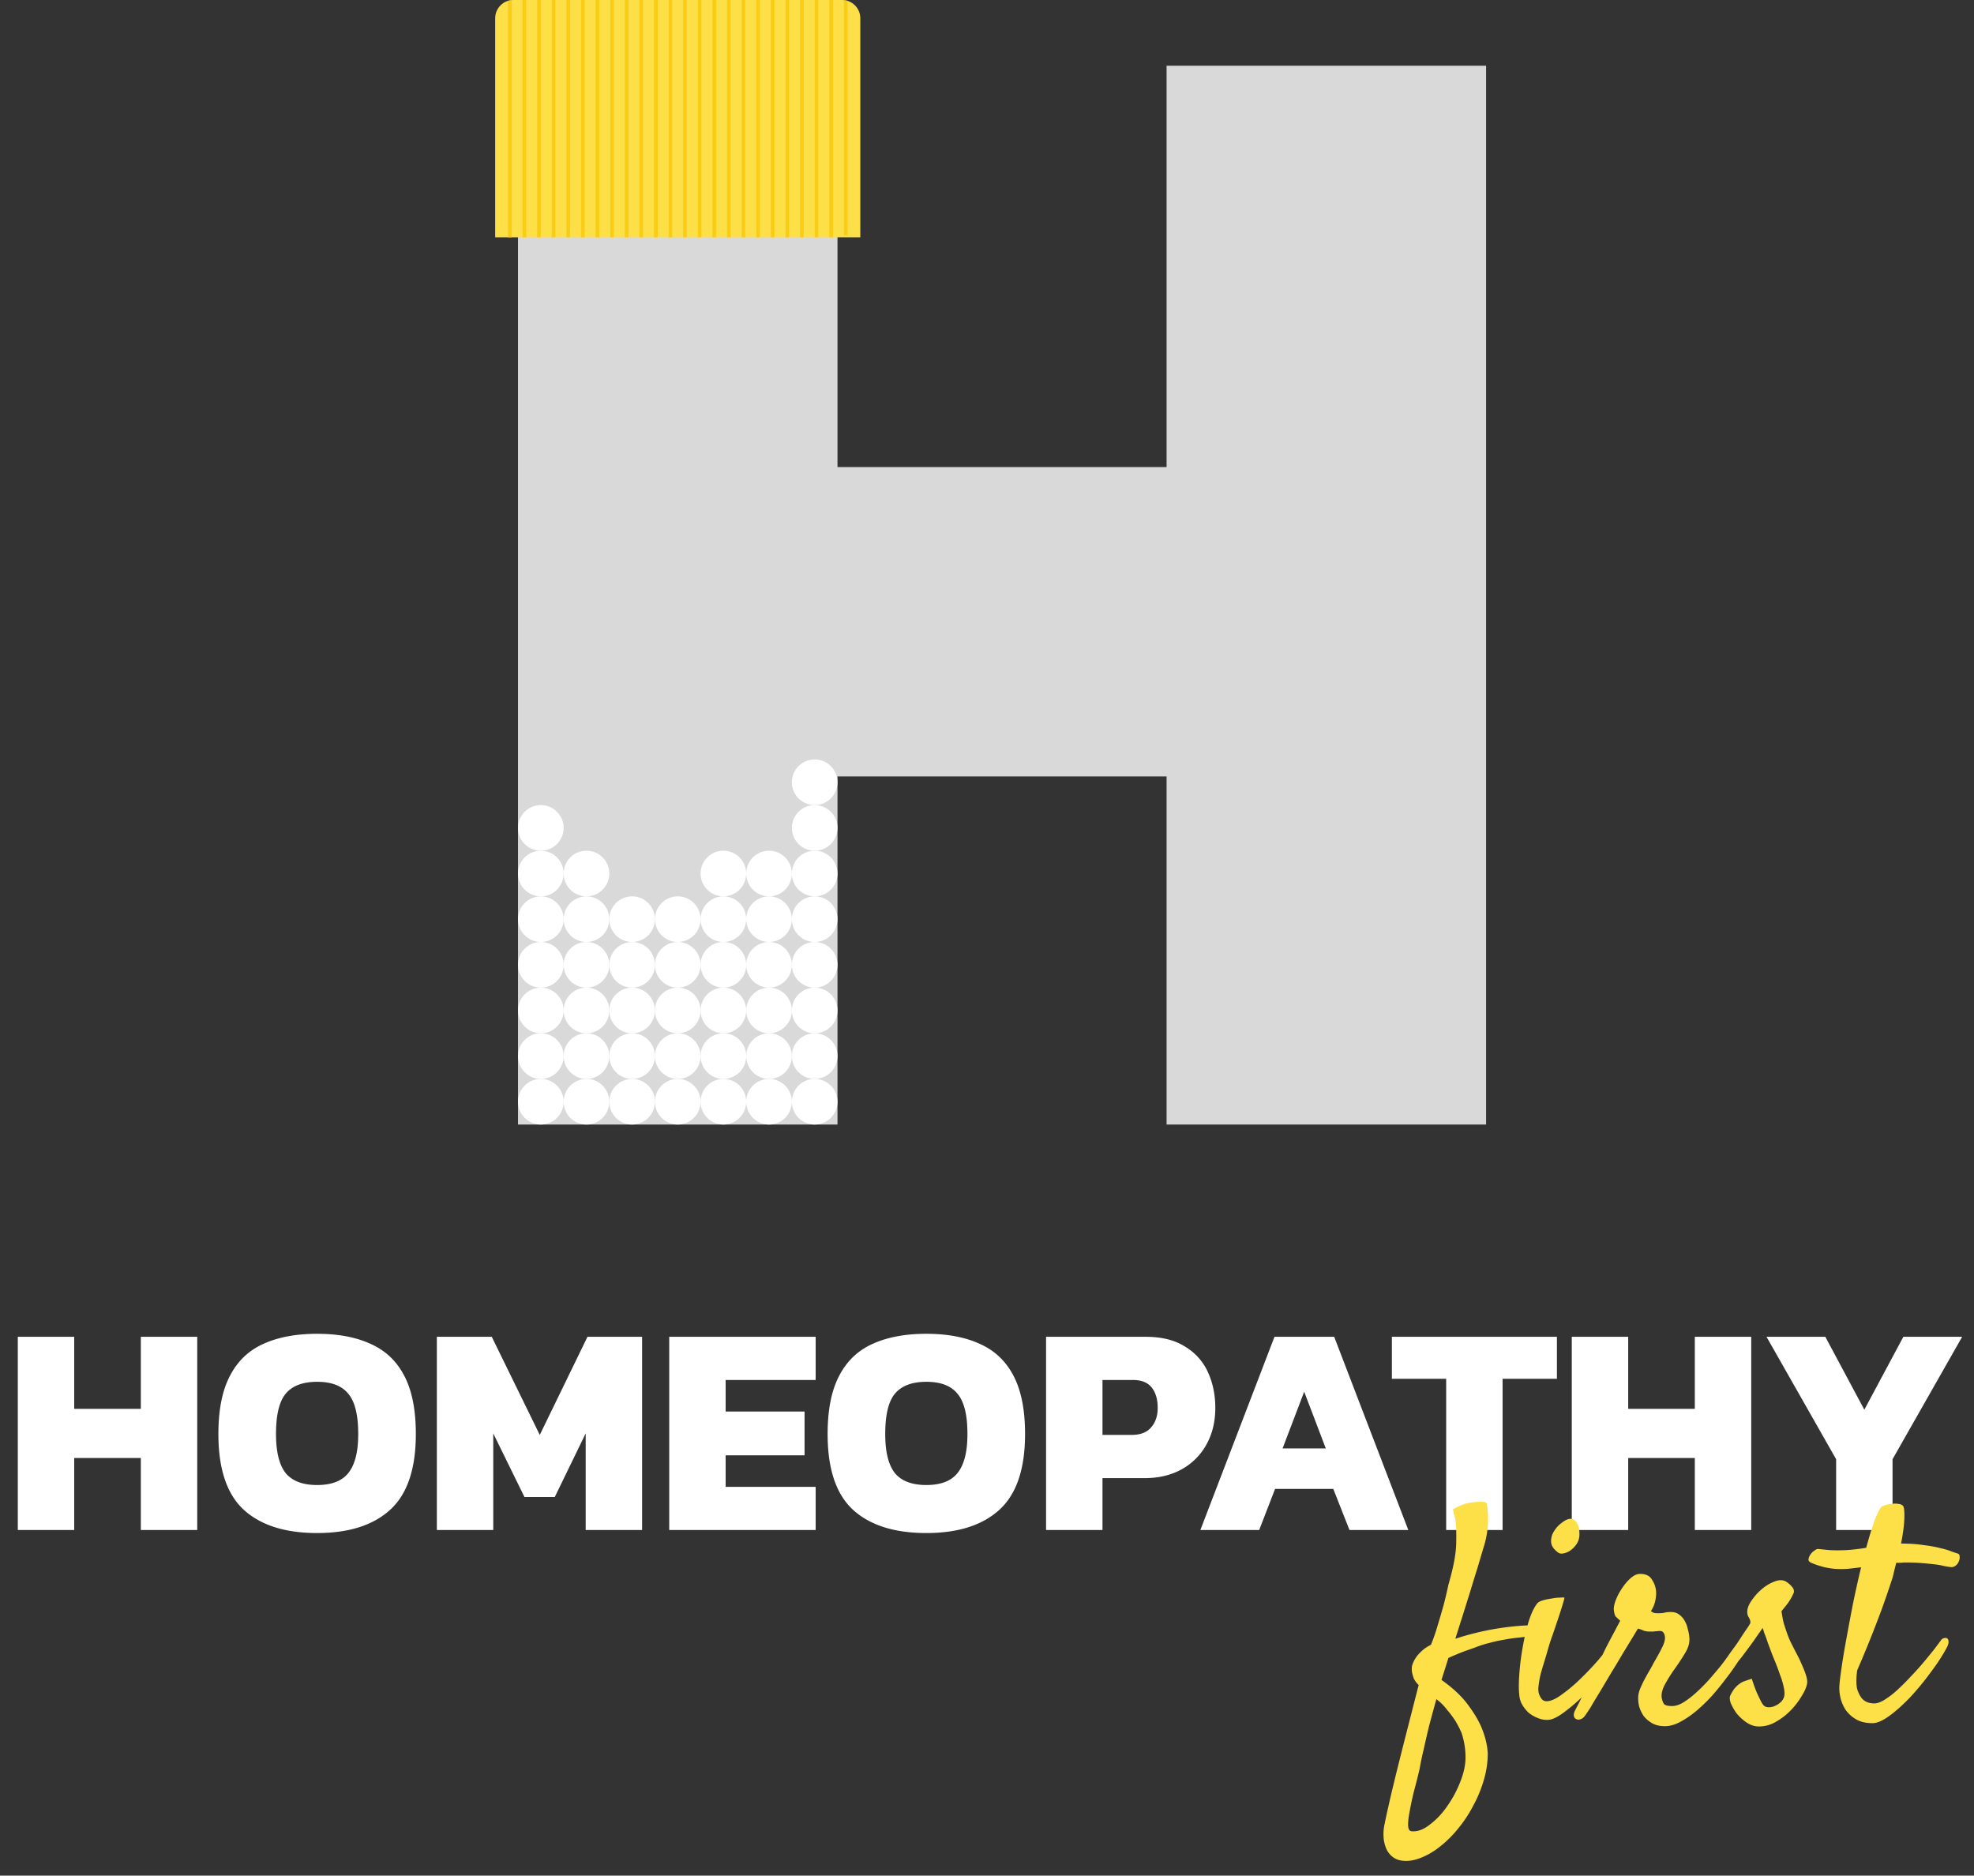 <svg width="221" height="210" fill="none" xmlns="http://www.w3.org/2000/svg"><rect width="100%" height="100%" fill="#333333" stroke="none"/><path d="M1.993 171.304v-21.635h6.316v8.063h7.458v-8.063h6.315v21.635h-6.315v-8.063H8.309v8.063H1.993zm33.51.336c-3.584 0-6.327-.874-8.231-2.621-1.881-1.747-2.822-4.569-2.822-8.466 0-2.687.425-4.848 1.277-6.483.85-1.658 2.094-2.856 3.729-3.595 1.657-.761 3.673-1.142 6.046-1.142 2.375 0 4.379.381 6.014 1.142 1.657.739 2.912 1.937 3.763 3.595.85 1.635 1.276 3.796 1.276 6.483 0 3.897-.952 6.719-2.855 8.466-1.904 1.747-4.636 2.621-8.198 2.621zm0-5.375c1.612 0 2.777-.448 3.493-1.344.74-.918 1.109-2.374 1.109-4.368 0-2.127-.37-3.628-1.109-4.501-.716-.896-1.88-1.344-3.494-1.344-1.612 0-2.788.448-3.527 1.344-.717.873-1.075 2.374-1.075 4.501 0 1.994.358 3.45 1.075 4.368.74.896 1.915 1.344 3.527 1.344zm13.404 5.039v-21.635h6.148l5.375 10.985 5.341-10.985h6.115v21.635H65.57v-10.818l-3.46 7.122h-3.393l-3.494-7.122v10.818h-6.316zm26.016 0v-21.635h16.394v4.837H81.24v3.528h8.835v4.905H81.24v3.527h10.078v4.838H74.923zm28.786.336c-3.584 0-6.327-.874-8.231-2.621-1.881-1.747-2.822-4.569-2.822-8.466 0-2.687.425-4.848 1.277-6.483.85-1.658 2.094-2.856 3.728-3.595 1.658-.761 3.674-1.142 6.048-1.142s4.378.381 6.013 1.142c1.657.739 2.911 1.937 3.763 3.595.851 1.635 1.276 3.796 1.276 6.483 0 3.897-.952 6.719-2.855 8.466-1.904 1.747-4.636 2.621-8.197 2.621zm0-5.375c1.612 0 2.777-.448 3.493-1.344.739-.918 1.109-2.374 1.109-4.368 0-2.127-.37-3.628-1.109-4.501-.716-.896-1.881-1.344-3.493-1.344-1.613 0-2.789.448-3.528 1.344-.717.873-1.075 2.374-1.075 4.501 0 1.994.358 3.45 1.075 4.368.739.896 1.915 1.344 3.528 1.344zm13.404 5.039v-21.635h11.153c1.77 0 3.225.358 4.368 1.075a6.377 6.377 0 012.586 2.855c.56 1.21.84 2.554.84 4.032 0 1.523-.324 2.878-.974 4.065a7.016 7.016 0 01-2.755 2.788c-1.187.672-2.586 1.008-4.199 1.008h-4.703v5.812h-6.316zm6.316-10.65h3.258c.986 0 1.714-.28 2.184-.84.493-.56.739-1.287.739-2.183 0-.963-.224-1.725-.672-2.285-.448-.56-1.142-.84-2.083-.84h-3.426v6.148zm10.958 10.65l8.297-21.635h6.686l8.298 21.635h-6.585l-1.814-4.603h-6.517l-1.781 4.603h-6.584zm9.205-9.138h4.837l-2.419-6.349-2.418 6.349zm18.315 9.138v-16.932h-6.08v-4.703h18.477v4.703h-6.081v16.932h-6.316zm14.062 0v-21.635h6.316v8.063h7.458v-8.063h6.316v21.635h-6.316v-8.063h-7.458v8.063h-6.316zm29.595 0v-7.929l-7.794-13.706h6.584l4.368 8.163 4.367-8.163h6.585l-7.794 13.706v7.929h-6.316z" fill="#fff"/><path d="M158.828 188.657a2.794 2.794 0 01-.538-.707 4.832 4.832 0 01-.202-.706 2.045 2.045 0 010-.74c.089-.313.224-.605.403-.874.157-.246.37-.493.639-.74.269-.269.628-.515 1.076-.739.292-.718.55-1.469.774-2.254.246-.807.459-1.535.639-2.185.201-.763.381-1.525.538-2.287.56-1.905.852-3.452.874-4.641.022-1.21 0-2.006-.067-2.387l-.068-.471a12.02 12.02 0 01-.134-.437 3.28 3.28 0 00-.101-.504c.247-.135.46-.247.639-.337a5.84 5.84 0 01.504-.201 1.87 1.87 0 01.438-.135 6.824 6.824 0 011.446-.168c.47-.023.728.056.773.235.022.112.045.314.067.606.045.291.067.65.067 1.076 0 .426-.033.908-.1 1.446a10.148 10.148 0 01-.37 1.647c-.157.516-.37 1.233-.639 2.153-.247.784-.572 1.838-.975 3.16a742.24 742.24 0 01-1.581 5.011 30.38 30.38 0 012.22-.639c.807-.202 1.625-.37 2.454-.504a33.215 33.215 0 012.522-.303 16.932 16.932 0 012.354-.034c.135 0 .224.068.269.202.068.112.068.236 0 .37-.045.135-.168.269-.37.404-.179.112-.448.179-.807.201-.448.045-.941.101-1.479.168-.538.045-1.099.124-1.682.236-.56.09-1.121.213-1.681.37a10.78 10.78 0 00-1.58.504l-1.144.404c-.314.112-.65.246-1.009.403a11.56 11.56 0 00-.84.37l-.774 2.455c1.301.919 2.298 1.861 2.993 2.825.717.964 1.233 1.849 1.547 2.656.381.942.594 1.861.639 2.758 0 .986-.146 1.972-.437 2.959a13.978 13.978 0 01-1.177 2.858 13.972 13.972 0 01-1.682 2.556 12.25 12.25 0 01-2.017 2.017 8.242 8.242 0 01-2.152 1.278c-.718.292-1.402.404-2.052.337-.47-.045-.863-.202-1.177-.471a2.257 2.257 0 01-.706-.975 3.914 3.914 0 01-.269-1.312 5.053 5.053 0 01.135-1.412c.089-.471.28-1.345.571-2.623.247-1.076.628-2.646 1.144-4.708.515-2.04 1.21-4.764 2.085-8.171zm1.984 1.58a193.191 193.191 0 00-.841 3.094c-.224.941-.415 1.771-.572 2.488-.202.83-.358 1.581-.471 2.253a80.747 80.747 0 01-.638 2.522c-.202.83-.359 1.57-.471 2.22-.135.672-.191 1.21-.168 1.614.022.403.168.605.437.605.65.045 1.322-.213 2.017-.773.718-.538 1.368-1.233 1.951-2.085a12.648 12.648 0 001.446-2.724c.381-.964.571-1.861.571-2.69 0-.919-.145-1.827-.437-2.724-.201-.471-.437-.93-.706-1.379a12.018 12.018 0 00-.908-1.21 6.196 6.196 0 00-1.21-1.211zm15.939-17.89a2.008 2.008 0 01-.404.74 2.591 2.591 0 01-.639.572 2.1 2.1 0 01-.706.269c-.246.045-.448 0-.605-.135-.471-.358-.717-.739-.74-1.143a1.98 1.98 0 01.303-1.177c.224-.381.504-.695.841-.942.336-.269.627-.425.874-.47.246-.045.448.011.605.168.18.134.314.325.404.571.089.225.134.482.134.774.023.291 0 .549-.067.773zm-4.641 7.163c.112-.135.325-.247.639-.336.314-.09.639-.157.975-.202.337-.067.639-.101.908-.101.292-.022.46-.022.505 0 .022.022-.034.258-.168.706-.135.449-.303.975-.505 1.581a159.39 159.39 0 01-.639 1.883 23.48 23.48 0 00-.504 1.547c-.112.403-.247.863-.404 1.378-.156.494-.302.987-.437 1.48-.112.471-.19.919-.235 1.345-.045.426-.011.751.101.975.112.269.235.46.37.572.134.09.28.134.437.134.448 0 1.009-.246 1.681-.739a18.01 18.01 0 002.085-1.749 34.032 34.032 0 001.984-2.085c.605-.717 1.054-1.289 1.345-1.715.18-.224.359-.37.538-.437.202-.067.359-.056.471.034.135.089.202.235.202.437.022.202-.045.437-.202.706-.359.628-.886 1.379-1.58 2.253a38.18 38.18 0 01-2.22 2.488 20.372 20.372 0 01-2.32 2.018c-.74.56-1.345.852-1.816.874a2.579 2.579 0 01-1.143-.201 3.77 3.77 0 01-1.009-.572 4.101 4.101 0 01-.74-.908 2.542 2.542 0 01-.336-1.11c-.068-.56-.068-1.322 0-2.286.067-.987.19-1.984.37-2.993.179-1.031.403-2.007.672-2.926.292-.919.617-1.603.975-2.051zm5.414 12.476c-.157.246-.325.403-.504.47-.202.09-.37.101-.504.034-.157-.045-.258-.157-.303-.336-.045-.18 0-.404.134-.673.068-.134.225-.437.471-.908.224-.47.505-1.031.841-1.681.314-.673.661-1.39 1.042-2.152l1.076-2.22c.359-.695.684-1.311.976-1.849.291-.561.504-.964.639-1.211a18.507 18.507 0 01-.505-.47c-.09-.113-.157-.337-.202-.673-.045-.291.023-.673.202-1.143.179-.471.415-.919.706-1.345.292-.449.617-.83.975-1.144.359-.314.707-.471 1.043-.471.628 0 1.065.202 1.311.606.269.403.426.818.471 1.244.045.291.023.661-.067 1.11-.09.448-.258.852-.505 1.21.068.045.157.101.27.168.112.045.291.068.538.068.358 0 .605-.023.739-.068.157-.044.393-.067.707-.067.381 0 .694.101.941.303.247.179.448.415.605.706.157.269.269.572.337.908.089.314.145.605.168.874.067.561-.079 1.144-.437 1.749a27.404 27.404 0 01-1.312 1.984 17.62 17.62 0 00-.941 1.513c-.314.561-.449 1.065-.404 1.513.045.292.123.527.235.706.113.18.426.269.942.269.381 0 .796-.134 1.244-.403.471-.291.942-.65 1.413-1.076.493-.448.975-.93 1.446-1.446.47-.538.907-1.054 1.311-1.547.404-.516.74-.975 1.009-1.379.291-.403.504-.695.639-.874a.872.872 0 01.437-.37c.179-.067.336-.067.471 0 .134.067.213.202.235.404.045.201-.034.47-.235.807-.135.224-.37.583-.706 1.076a22.22 22.22 0 01-1.177 1.648 32.91 32.91 0 01-1.514 1.883c-.56.627-1.154 1.21-1.782 1.748-.605.516-1.222.942-1.849 1.278-.606.336-1.189.505-1.749.505-.583 0-1.065-.113-1.446-.337a3.325 3.325 0 01-.942-.807 3.927 3.927 0 01-.504-1.076 3.933 3.933 0 01-.101-1.11c.023-.269.09-.549.202-.84.134-.314.28-.628.437-.942.179-.336.359-.661.538-.975.202-.336.381-.661.538-.975.381-.65.684-1.2.908-1.648.247-.471.37-.863.37-1.177 0-.202-.045-.381-.135-.538-.089-.157-.235-.235-.437-.235-.134 0-.235.011-.302.033h-.168c-.045 0-.124.011-.236.034h-.437c-.291 0-.538-.045-.74-.135a3.508 3.508 0 00-.571-.201c-.09.157-.292.493-.606 1.008l-1.109 1.816a94.267 94.267 0 01-1.312 2.186c-.448.762-.874 1.48-1.278 2.152-.403.65-.74 1.211-1.009 1.682-.291.448-.47.717-.538.807zm20.009-.976c.134.09.302.135.504.135.224 0 .437-.045.639-.135a2.07 2.07 0 00.605-.369c.202-.157.348-.359.437-.606.09-.246.09-.594 0-1.042a8.307 8.307 0 00-.437-1.48 23.51 23.51 0 00-.605-1.614 27.85 27.85 0 01-.572-1.479 12.81 12.81 0 01-.336-.942c-.09-.247-.179-.482-.269-.706a3.139 3.139 0 00-.168-.505c-.112.18-.314.471-.605.875a29.25 29.25 0 01-.908 1.278c-.314.425-.617.829-.908 1.21-.292.359-.494.605-.606.74-.179.202-.358.325-.538.37a.503.503 0 01-.403-.101.723.723 0 01-.202-.437c0-.202.09-.437.269-.706.135-.18.336-.46.605-.841l.807-1.211c.269-.426.516-.796.74-1.109.224-.337.348-.538.37-.606.045-.179-.022-.414-.202-.706-.157-.291-.179-.628-.067-1.009.09-.314.292-.672.605-1.076a5.942 5.942 0 011.11-1.143 4.55 4.55 0 011.312-.74c.448-.179.851-.179 1.21 0 .292.179.527.381.706.605.18.202.247.415.202.639a6.165 6.165 0 01-.202.438 6.538 6.538 0 01-.403.672c-.18.247-.437.572-.774.975.068.516.157.987.269 1.413.135.426.258.795.37 1.109.135.381.281.729.437 1.043.202.403.415.818.639 1.244.225.426.426.852.606 1.278.179.403.325.784.437 1.143.112.359.146.661.101.908-.068.381-.269.841-.606 1.379a8.434 8.434 0 01-1.21 1.58 7.21 7.21 0 01-1.648 1.278 3.698 3.698 0 01-1.917.538c-.47 0-.93-.146-1.378-.437a5.31 5.31 0 01-1.11-1.009 5.773 5.773 0 01-.673-1.177c-.134-.381-.145-.672-.033-.874a4.85 4.85 0 01.37-.639 3.52 3.52 0 01.504-.538c.09-.067.202-.146.336-.235.112-.068.269-.135.471-.202l.706-.236c.224.695.426 1.245.606 1.648.179.381.325.684.437.908.134.247.258.415.37.504zm19.772-7.364a.5.5 0 01.337-.235c.157-.045.28-.034.37.033.089.068.134.18.134.337.023.157-.033.37-.168.639-.448.851-1.042 1.771-1.782 2.757a31.063 31.063 0 01-2.287 2.791c-.807.852-1.592 1.558-2.354 2.119-.762.56-1.401.84-1.917.84-.739 0-1.356-.145-1.849-.437a3.635 3.635 0 01-1.177-1.076 4.385 4.385 0 01-.572-1.379 4.491 4.491 0 01-.101-1.412c.023-.359.101-.998.236-1.917.134-.941.314-2.017.538-3.228.224-1.233.471-2.545.74-3.934.291-1.413.594-2.769.908-4.069l-1.144.134a8.935 8.935 0 01-1.042.067c-.718 0-1.39-.078-2.018-.235-.65-.179-1.132-.347-1.446-.504-.179-.09-.258-.213-.235-.37.022-.18.09-.348.202-.505.112-.179.257-.325.437-.437.157-.134.302-.202.437-.202.426.045.885.09 1.379.135.493.022 1.031.022 1.614 0 .426-.023.829-.056 1.21-.101.404-.045.796-.101 1.177-.168.292-1.076.572-2.007.841-2.791.291-.807.549-1.368.773-1.682.068-.112.213-.201.438-.269a3.02 3.02 0 01.773-.168c.269-.045.527-.045.773 0 .247.023.426.101.538.236.113.179.157.639.135 1.378-.022.74-.146 1.682-.37 2.825.942 0 1.771.056 2.488.168.74.09 1.368.202 1.884.337.515.112.93.235 1.244.369.314.113.549.191.706.236.157.045.235.157.235.336.023.179-.011.37-.101.572-.067.179-.19.336-.369.471a.731.731 0 01-.606.134 6.212 6.212 0 01-.773-.134 7.694 7.694 0 00-1.009-.169 44.775 44.775 0 00-1.379-.134 22.93 22.93 0 00-1.883-.067c-.134 0-.291.011-.471.033h-.504l-.269 1.076a7.779 7.779 0 01-.303 1.076 93.853 93.853 0 01-1.008 2.926 131.604 131.604 0 01-2.792 6.961c-.134.964-.123 1.704.034 2.219.179.493.392.852.639 1.076.291.247.65.381 1.076.404.336.045.74-.067 1.211-.336a9.305 9.305 0 001.513-1.144 25.07 25.07 0 001.547-1.547 31.24 31.24 0 001.479-1.647c.449-.538.841-1.02 1.177-1.446l.706-.942z" fill="#FDE047"/><path d="M131.244 52.294v34.637H93.211V52.294h38.033z" fill="#D9D9D9"/><path fill="#D9D9D9" d="M57.993 7.358h35.769v118.547H57.993z"/><circle cx="60.548" cy="123.35" r="2.555" fill="#fff"/><circle cx="65.658" cy="123.35" r="2.555" fill="#fff"/><circle cx="70.767" cy="123.35" r="2.555" fill="#fff"/><circle cx="75.877" cy="123.35" r="2.555" fill="#fff"/><circle cx="80.988" cy="123.35" r="2.555" fill="#fff"/><circle cx="86.097" cy="123.35" r="2.555" fill="#fff"/><circle cx="91.207" cy="123.35" r="2.555" fill="#fff"/><circle cx="91.207" cy="118.241" r="2.555" fill="#fff"/><circle cx="86.097" cy="118.241" r="2.555" fill="#fff"/><circle cx="80.988" cy="118.241" r="2.555" fill="#fff"/><circle cx="75.877" cy="118.241" r="2.555" fill="#fff"/><circle cx="70.767" cy="118.241" r="2.555" fill="#fff"/><circle cx="65.658" cy="118.241" r="2.555" fill="#fff"/><circle cx="60.548" cy="118.241" r="2.555" fill="#fff"/><circle cx="60.548" cy="113.131" r="2.555" fill="#fff"/><circle cx="65.658" cy="113.131" r="2.555" fill="#fff"/><circle cx="70.767" cy="113.131" r="2.555" fill="#fff"/><circle cx="75.877" cy="113.131" r="2.555" fill="#fff"/><circle cx="80.988" cy="113.131" r="2.555" fill="#fff"/><circle cx="86.097" cy="113.131" r="2.555" fill="#fff"/><circle cx="91.207" cy="113.131" r="2.555" fill="#fff"/><circle cx="91.207" cy="108.021" r="2.555" fill="#fff"/><circle cx="86.097" cy="108.021" r="2.555" fill="#fff"/><circle cx="80.988" cy="108.021" r="2.555" fill="#fff"/><circle cx="75.877" cy="108.021" r="2.555" fill="#fff"/><circle cx="70.767" cy="108.021" r="2.555" fill="#fff"/><circle cx="65.658" cy="108.021" r="2.555" fill="#fff"/><circle cx="60.548" cy="108.021" r="2.555" fill="#fff"/><circle cx="91.207" cy="102.911" r="2.555" fill="#fff"/><circle cx="86.097" cy="102.911" r="2.555" fill="#fff"/><circle cx="80.988" cy="102.911" r="2.555" fill="#fff"/><circle cx="75.877" cy="102.911" r="2.555" fill="#fff"/><circle cx="70.767" cy="102.911" r="2.555" fill="#fff"/><circle cx="65.658" cy="102.911" r="2.555" fill="#fff"/><circle cx="60.548" cy="102.911" r="2.555" fill="#fff"/><circle cx="91.207" cy="97.801" r="2.555" fill="#fff"/><circle cx="86.097" cy="97.801" r="2.555" fill="#fff"/><circle cx="80.988" cy="97.801" r="2.555" fill="#fff"/><circle cx="65.658" cy="97.801" r="2.555" fill="#fff"/><circle cx="60.548" cy="97.801" r="2.555" fill="#fff"/><circle cx="91.207" cy="92.692" r="2.555" fill="#fff"/><circle cx="60.548" cy="92.692" r="2.555" fill="#fff"/><circle cx="91.207" cy="87.582" r="2.555" fill="#fff"/><path d="M55.438 2.044C55.438.915 56.353 0 57.482 0h36.79c1.129 0 2.044.915 2.044 2.044V26.57H55.438V2.044z" fill="#FDE047"/><path d="M57.278.249a.204.204 0 10-.41 0h.41zm-.41 26.117v.205h.41v-.205h-.41zm0-26.117v26.117h.41V.25h-.41z" fill="#FACC15"/><path stroke="#FACC15" stroke-width=".409" stroke-linecap="square" d="M58.709.204v26.162M60.343.204v26.162M61.979.204v26.162M63.614.204v26.162M65.249.204v26.162M66.884.204v26.162M68.52.204v26.162M70.155.204v26.162M71.79.204v26.162M73.425.204v26.162M75.061.204v26.162M76.695.204v26.162M78.331.204v26.162M79.966.204v26.162M81.601.204v26.162M83.236.204v26.162M84.871.204v26.162M86.506.204v26.162M88.141.204v26.162M89.776.204v26.162M91.412.204v26.162M93.047.204v26.162"/><path d="M94.887.25a.204.204 0 10-.409 0h.409zm-.409 25.912v.204h.409v-.204h-.409zm0-25.912v25.912h.409V.25h-.409z" fill="#FACC15"/><path fill="#D9D9D9" d="M130.606 7.358h35.769v118.547h-35.769z"/></svg>